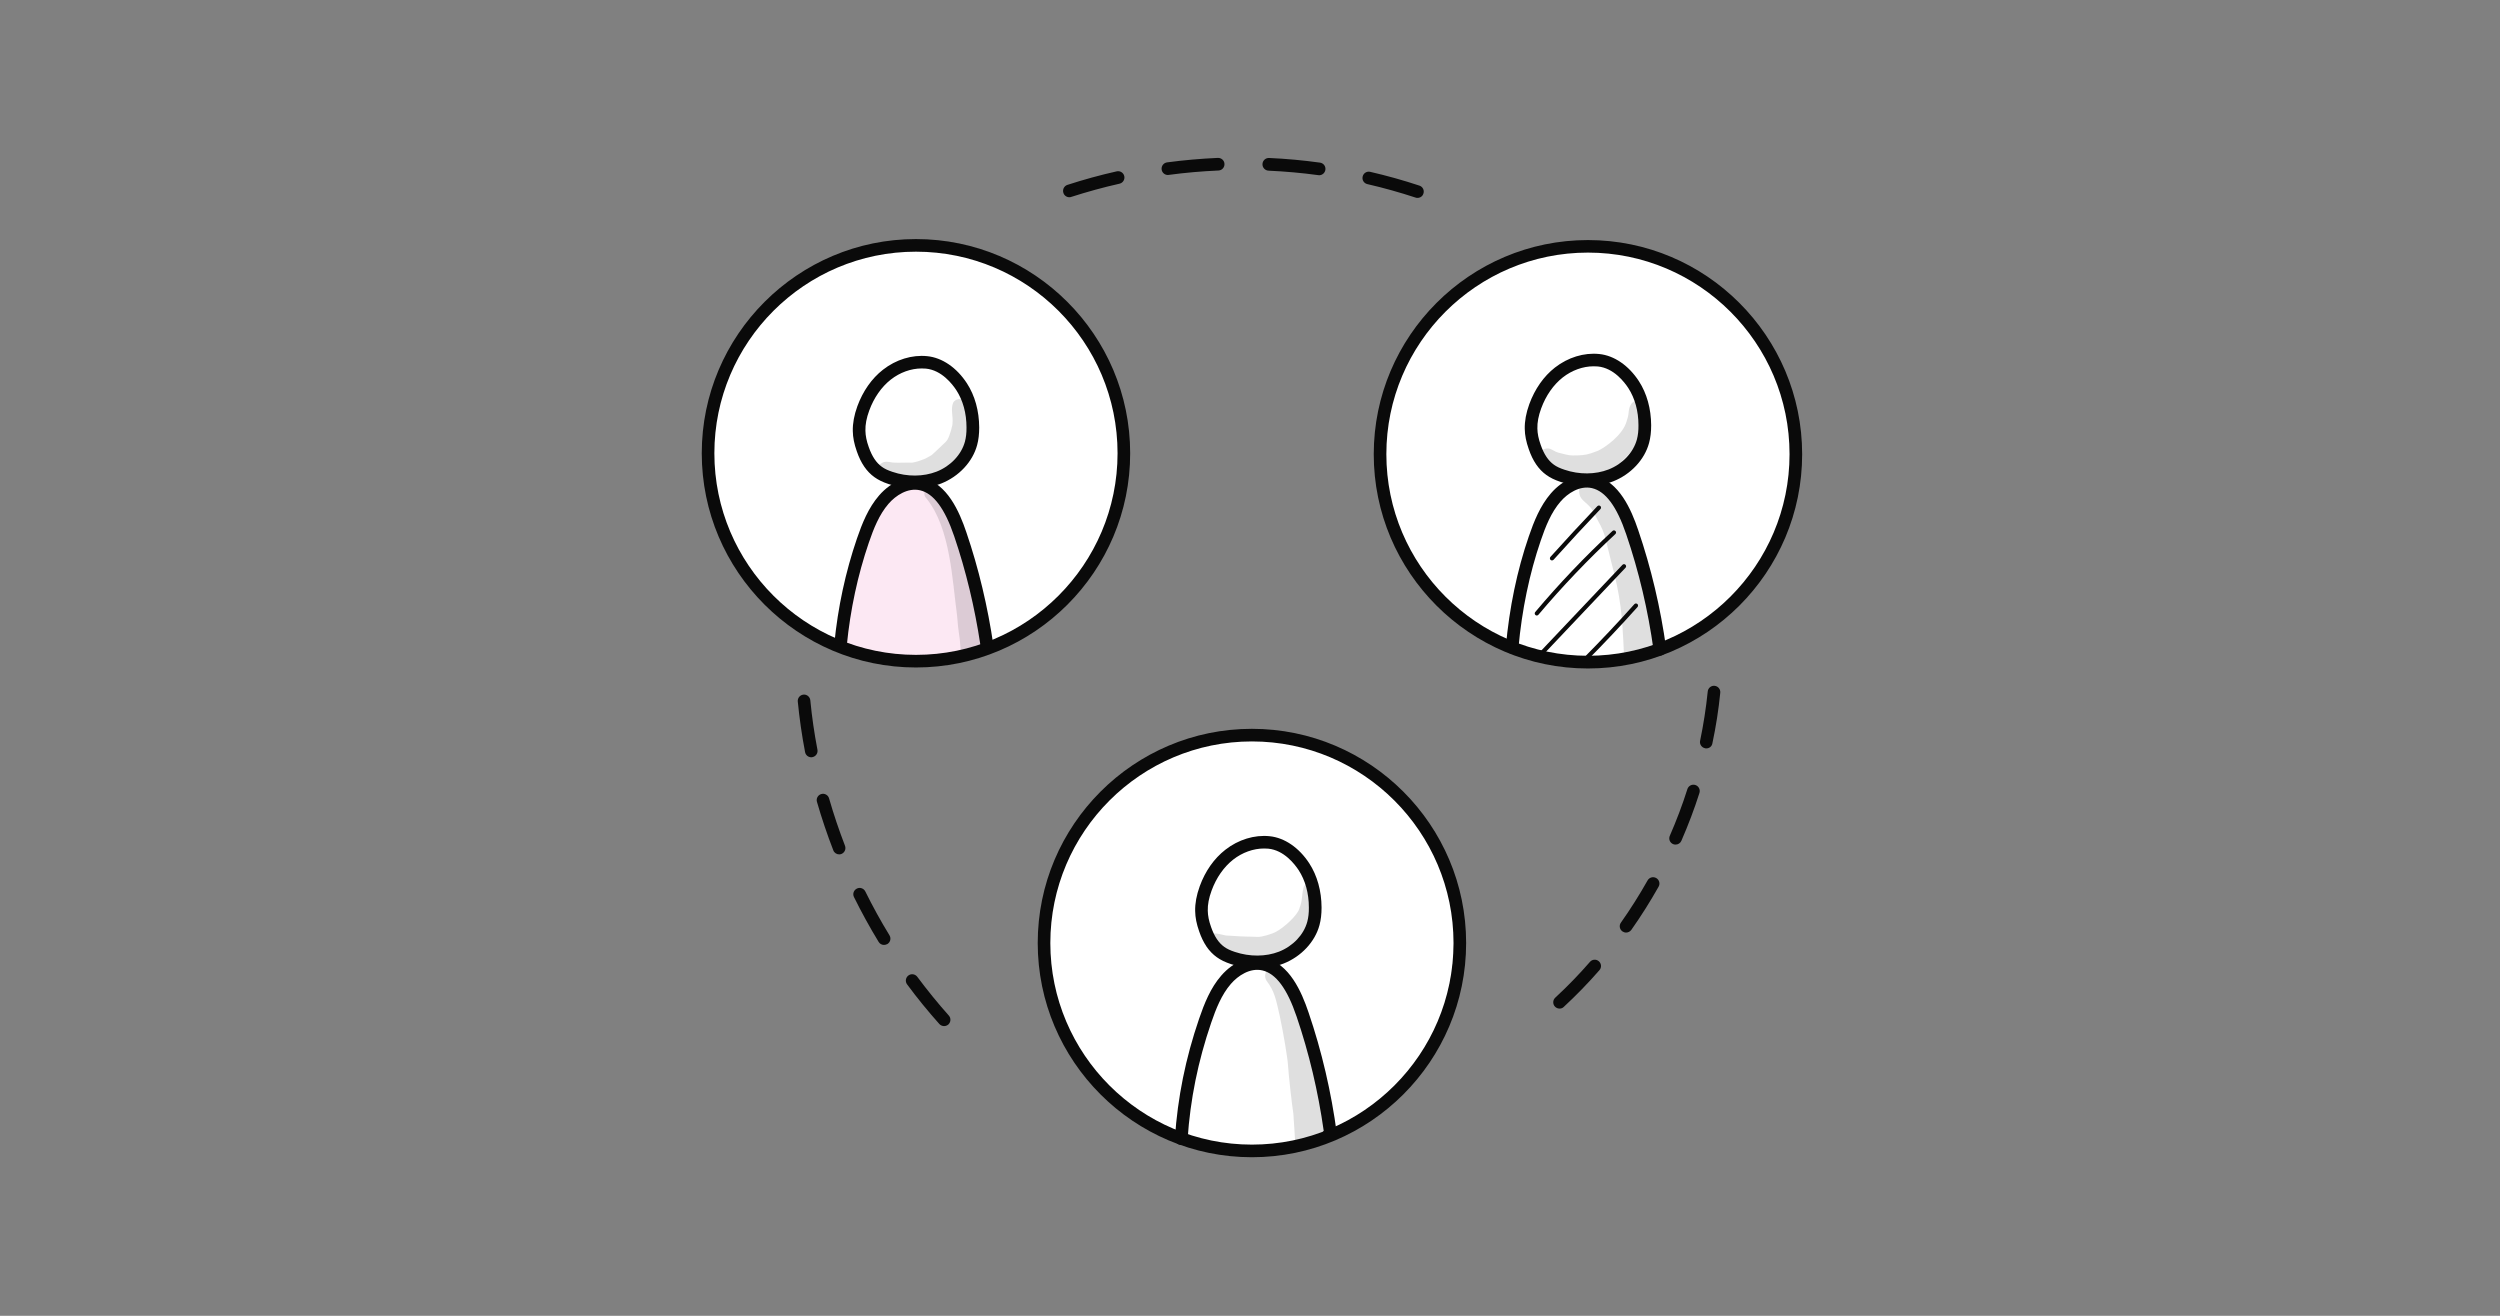 <svg width="570" height="300" viewBox="0 0 570 300" fill="none" xmlns="http://www.w3.org/2000/svg">
<rect x="0" y="0" width="570" height="300" fill="#808080" stroke="none"/>
<path d="M238.436 214.537C238.436 187.818 259.27 167.135 284.986 167.135C310.702 167.135 331.536 187.837 331.536 214.537C331.536 241.256 310.702 262.903 284.986 262.903C259.27 262.903 238.436 241.237 238.436 214.537Z" fill="white"/>
<g opacity="0.129">
<path d="M299.895 202.369C299.497 201.234 297.813 201.158 297.246 202.199C296.678 204.432 297.075 205.094 296.205 207.27C295.845 208.576 292.837 211.509 290.698 212.569C290.263 212.815 287.727 213.704 286.649 213.609C282.959 213.515 282.599 213.496 279.515 213.288C278.569 213.136 277.604 212.758 276.658 212.833C274.463 213.023 274.254 216.334 276.374 216.883C279.269 217.526 281.275 218.624 282.675 218.643C285.703 218.927 288.901 219.021 291.701 217.659C294.842 215.88 297.283 212.833 298.797 209.598C299.422 207.384 300.273 204.621 299.895 202.369Z" fill="#0A0A0A"/>
</g>
<g opacity="0.129">
<path d="M293.708 242.883C293.67 242.618 293.633 242.334 293.595 242.069C293.879 246.043 294.56 251.776 294.881 253.877C295.071 256.488 295.222 259.118 295.373 261.73C296.717 261.276 298.042 260.784 299.385 260.311C300.142 260.027 300.918 259.762 301.675 259.478C302.034 259.345 302.375 259.194 302.734 259.062C302.715 258.948 302.697 258.797 302.678 258.683C302.507 256.621 301.41 248.143 300.047 242.996C298.344 236.6 296.679 230.129 294.238 223.941C293.935 223.279 293.557 222.673 293.122 222.105C292.611 221.538 292.27 220.724 291.494 220.478C289.659 219.589 287.672 221.86 288.75 223.581C290.662 226.079 290.908 227.877 291.797 231.699C292.743 236.222 293.387 240.328 293.708 242.883Z" fill="#0A0A0A"/>
</g>
<path d="M269.317 261.049C269.279 261.049 269.26 261.049 269.222 261.049C268.427 260.992 267.822 260.311 267.879 259.516C268.503 250.225 270.301 241.294 273.404 232.249C274.577 228.824 275.997 225.247 278.438 222.447C281.238 219.211 285.079 217.678 288.467 218.454C293.973 219.722 296.755 226.118 298.344 230.829C301.353 239.647 303.529 248.957 304.797 258.457C304.892 259.138 304.494 259.781 303.851 260.008L303.302 260.197C302.545 260.443 301.732 260.046 301.486 259.289C301.315 258.759 301.448 258.211 301.807 257.832C300.539 248.863 298.458 240.083 295.619 231.757C293.462 225.399 290.908 221.974 287.823 221.254C285.023 220.611 282.279 222.428 280.633 224.339C278.513 226.78 277.227 230.035 276.148 233.195C273.139 241.994 271.379 250.679 270.774 259.724C270.698 260.462 270.074 261.049 269.317 261.049Z" fill="#0A0A0A"/>
<path d="M286.613 220.781C284.608 220.781 282.564 220.46 280.615 219.797C279.309 219.362 278.306 218.87 277.436 218.246C275.657 216.978 274.333 215.048 273.405 212.342C272.819 210.676 272.516 209.182 272.497 207.725C272.459 205.965 272.8 204.11 273.538 202.067C274.787 198.623 276.811 195.746 279.385 193.741C282.337 191.432 286.008 190.297 289.471 190.656C292.877 190.997 296.188 193.268 298.516 196.844C300.332 199.645 301.297 203.126 301.316 206.911C301.316 208.425 301.165 209.73 300.843 210.922C299.821 214.745 296.68 218.094 292.669 219.684C290.795 220.403 288.733 220.781 286.613 220.781ZM288.203 193.457C285.762 193.457 283.245 194.365 281.164 195.992C279.025 197.677 277.322 200.118 276.244 203.051C275.619 204.754 275.335 206.249 275.373 207.649C275.392 208.784 275.638 210.014 276.13 211.377C276.868 213.496 277.852 214.972 279.12 215.88C279.744 216.334 280.501 216.694 281.542 217.035C284.929 218.17 288.6 218.151 291.609 216.978C294.788 215.729 297.267 213.118 298.062 210.147C298.308 209.219 298.44 208.141 298.421 206.892C298.421 203.656 297.607 200.723 296.094 198.396C295.204 197.052 292.782 193.854 289.168 193.495C288.846 193.476 288.525 193.457 288.203 193.457Z" fill="#0A0A0A"/>
<path d="M285.439 263.849C258.512 263.849 236.6 241.937 236.6 215.01C236.6 188.083 258.512 166.17 285.439 166.17C312.366 166.17 334.279 188.083 334.279 215.01C334.279 241.937 312.366 263.849 285.439 263.849ZM285.439 169.046C260.102 169.046 239.476 189.672 239.476 215.01C239.476 240.347 260.102 260.973 285.439 260.973C310.777 260.973 331.403 240.347 331.403 215.01C331.403 189.672 310.777 169.046 285.439 169.046Z" fill="#0A0A0A"/>
<path d="M315.707 103.082C315.707 76.363 336.352 56.153 362.049 56.153C387.746 56.153 408.807 76.363 408.807 103.082C408.807 129.8 387.973 151.448 362.257 151.448C336.541 151.448 315.707 129.8 315.707 103.082Z" fill="white"/>
<path d="M378.432 149.48C377.732 149.48 377.108 148.95 377.013 148.231C375.764 139.167 373.664 130.274 370.769 121.796C368.612 115.438 366.057 112.013 362.973 111.294C360.172 110.651 357.428 112.467 355.782 114.378C353.663 116.819 352.376 120.074 351.297 123.234C348.705 130.822 346.983 139.073 346.207 147.739C346.131 148.534 345.412 149.121 344.636 149.045C343.842 148.969 343.255 148.269 343.331 147.474C344.126 138.581 345.885 130.103 348.572 122.288C349.746 118.863 351.165 115.306 353.606 112.486C356.406 109.25 360.248 107.718 363.635 108.493C369.141 109.761 371.923 116.157 373.513 120.869C376.464 129.517 378.603 138.581 379.89 147.834C380.003 148.629 379.454 149.348 378.66 149.461C378.565 149.461 378.489 149.48 378.432 149.48Z" fill="#0A0A0A"/>
<path d="M353.853 127.776C353.74 127.776 353.626 127.738 353.532 127.662C353.342 127.492 353.323 127.189 353.494 126.981C356.994 123.083 360.609 119.185 364.204 115.4C364.393 115.211 364.696 115.211 364.885 115.382C365.074 115.571 365.093 115.874 364.904 116.063C361.309 119.847 357.713 123.726 354.213 127.625C354.118 127.719 353.986 127.776 353.853 127.776Z" fill="#0A0A0A"/>
<path d="M350.391 140.34C350.277 140.34 350.163 140.303 350.088 140.227C349.88 140.057 349.861 139.754 350.031 139.546C355.5 133.055 361.422 126.83 367.648 121.058C367.837 120.869 368.14 120.888 368.329 121.077C368.519 121.266 368.5 121.569 368.31 121.758C362.123 127.511 356.219 133.698 350.769 140.151C350.655 140.284 350.523 140.34 350.391 140.34Z" fill="#0A0A0A"/>
<path d="M351.055 149.878C350.942 149.878 350.809 149.84 350.734 149.745C350.545 149.556 350.526 149.253 350.715 149.064L369.921 128.779C370.111 128.589 370.413 128.571 370.603 128.76C370.792 128.949 370.811 129.252 370.622 129.441L351.415 149.726C351.32 149.821 351.188 149.878 351.055 149.878Z" fill="#0A0A0A"/>
<path d="M361.268 150.975C361.154 150.975 361.022 150.937 360.927 150.843C360.738 150.654 360.738 150.351 360.927 150.162C364.92 146.15 368.856 141.968 372.64 137.748C372.811 137.559 373.113 137.54 373.321 137.71C373.511 137.881 373.53 138.184 373.359 138.392C369.575 142.63 365.62 146.812 361.608 150.843C361.514 150.919 361.4 150.975 361.268 150.975Z" fill="#0A0A0A"/>
<g opacity="0.129">
<path d="M374.994 91.917C374.218 91.122 372.837 91.122 372.061 91.917C371.02 93.317 371.663 93.79 370.888 95.986C370.055 99.183 365.911 102.06 364.321 102.779C361.937 103.744 361.161 103.744 359.931 103.82C357.547 103.895 357.963 103.838 355.333 103.214C354.671 102.987 355.011 103.138 353.781 102.495C353.346 102.249 352.835 102.173 352.362 102.306C350.829 102.665 350.527 104.936 351.927 105.693C359.893 111.067 367.633 109.515 373.404 100.924C374.521 98.956 375.297 96.761 375.505 94.491C375.618 93.62 375.732 92.598 374.994 91.917Z" fill="#0A0A0A"/>
</g>
<g opacity="0.129">
<path d="M367.31 127.908C369.543 136.178 369.864 140.208 370.243 148.78C370.299 149.14 370.337 149.48 370.394 149.84C370.413 149.972 370.413 150.124 370.432 150.256C371.17 150.161 371.908 150.067 372.646 149.972C373.952 149.669 375.257 149.329 376.544 148.988C377.036 148.742 377.528 148.496 378.02 148.25C377.736 146.188 377.301 144.144 376.847 142.1C375.219 133.301 374.141 124.105 369.751 116.157C368.445 113.489 366.761 110.745 364.093 109.288C361.254 107.945 358.643 111.862 360.895 114.038C363.26 116.176 362.825 115.817 364.339 118.731C366.118 121.796 366.136 123.405 367.31 127.908Z" fill="#0A0A0A"/>
</g>
<path d="M361.762 110.84C359.756 110.84 357.712 110.518 355.763 109.856C354.458 109.421 353.455 108.929 352.584 108.304C350.805 107.037 349.481 105.107 348.554 102.401C347.967 100.735 347.664 99.24 347.645 97.783C347.608 96.024 347.948 94.169 348.686 92.126C349.954 88.682 351.96 85.805 354.533 83.799C357.485 81.491 361.156 80.356 364.619 80.715C368.025 81.056 371.337 83.326 373.664 86.903C375.481 89.703 376.446 93.185 376.465 96.97C376.465 98.484 376.313 99.789 375.992 100.981C374.97 104.804 371.829 108.153 367.817 109.743C365.944 110.462 363.881 110.84 361.762 110.84ZM363.351 83.516C360.91 83.516 358.394 84.424 356.312 86.051C354.174 87.735 352.471 90.177 351.392 93.109C350.768 94.813 350.484 96.307 350.522 97.708C350.541 98.843 350.787 100.073 351.279 101.436C352.017 103.555 353.001 105.031 354.268 105.939C354.893 106.393 355.65 106.753 356.69 107.093C360.078 108.248 363.749 108.21 366.757 107.037C369.936 105.788 372.415 103.157 373.21 100.206C373.456 99.278 373.588 98.2 373.57 96.951C373.57 93.715 372.756 90.782 371.242 88.454C370.353 87.111 367.931 83.913 364.316 83.553C363.995 83.535 363.673 83.516 363.351 83.516Z" fill="#0A0A0A"/>
<path d="M362.053 152.414C335.125 152.414 313.213 130.501 313.213 103.574C313.213 76.647 335.125 54.734 362.053 54.734C388.98 54.734 410.892 76.647 410.892 103.574C410.892 130.501 388.98 152.414 362.053 152.414ZM362.053 57.592C336.715 57.592 316.089 78.218 316.089 103.555C316.089 128.893 336.715 149.518 362.053 149.518C387.39 149.518 408.016 128.893 408.016 103.555C408.016 78.218 387.39 57.592 362.053 57.592Z" fill="#0A0A0A"/>
<path d="M209.158 151.448C235.557 151.448 256.957 129.794 256.957 103.082C256.957 76.37 235.557 54.715 209.158 54.715C182.76 54.715 161.359 76.37 161.359 103.082C161.359 129.794 182.76 151.448 209.158 151.448Z" fill="white"/>
<path d="M210.162 150.54C213.606 150.54 216.993 150.105 220.304 149.177C221.648 148.799 222.972 148.364 224.24 147.815C222.802 138.524 220.626 129.403 217.787 120.509C216.444 116.327 214.344 111.597 210.067 110.613C207.21 109.969 204.182 111.332 202.138 113.451C200.095 115.571 198.903 118.333 197.843 121.077C194.664 129.365 192.563 138.07 191.561 146.888C197.427 149.196 203.936 150.54 210.162 150.54Z" fill="#FCE8F3"/>
<path d="M224.869 149.007C224.32 149.007 223.809 148.704 223.563 148.174C223.393 147.796 223.393 147.399 223.526 147.039C222.239 138.467 220.233 130.141 217.565 122.288C215.408 115.93 212.853 112.505 209.769 111.786C206.987 111.143 204.224 112.959 202.578 114.87C200.459 117.311 199.172 120.566 198.093 123.726C195.558 131.144 193.874 138.997 193.079 147.077C193.003 147.872 192.284 148.439 191.508 148.364C190.714 148.288 190.146 147.588 190.222 146.793C191.035 138.486 192.776 130.406 195.387 122.78C196.561 119.355 197.98 115.798 200.421 112.978C203.222 109.742 207.063 108.21 210.45 108.985C215.957 110.253 218.738 116.649 220.328 121.361C223.128 129.573 225.21 138.297 226.515 147.266C226.61 147.891 226.288 148.496 225.702 148.78L225.494 148.875C225.267 148.969 225.077 149.007 224.869 149.007Z" fill="#0A0A0A"/>
<g opacity="0.129">
<path d="M220.402 92.031C219.948 90.725 217.98 90.63 217.318 91.822C216.712 93.279 217.336 94.945 217.166 96.496C217.261 96.78 216.485 99.581 216.05 100.148C215.898 100.413 216.182 100.016 216.277 99.902C216.144 100.054 215.955 100.338 215.823 100.508C215.766 100.584 215.69 100.659 215.633 100.735C214.593 101.776 213.495 102.76 212.417 103.763C210.486 104.86 210.922 104.595 209.275 105.182C208.84 105.314 208.424 105.409 207.97 105.485C207.932 105.485 207.913 105.485 207.856 105.485C206.399 105.428 204.942 105.579 203.485 105.447C203.428 105.447 203.371 105.428 203.334 105.428C202.577 105.295 201.782 105.125 201.082 105.56C199.473 106.431 199.795 109.061 201.593 109.496C203.561 109.988 205.585 110.613 207.629 110.423C210.165 110.196 212.511 109.004 214.668 107.736C220.629 104.69 222.143 96.894 220.402 92.031Z" fill="#0A0A0A"/>
</g>
<g opacity="0.129">
<path d="M218.209 140.302C218.587 145.26 218.795 144.39 218.984 147.644C219.041 148.25 219.079 148.874 219.098 149.48C219.495 149.385 219.912 149.31 220.309 149.196C221.861 148.761 223.393 148.25 224.869 147.588C225.096 147.493 225.324 147.379 225.551 147.247C225.153 144.957 224.699 142.478 224.188 140.265C223.147 135.534 221.917 130.879 220.46 126.262C219.249 122.25 218.152 118.163 216.222 114.416C215.711 113.375 215.048 112.41 214.31 111.521C213.913 110.972 213.326 110.499 212.607 110.518C210.999 110.461 210.11 112.599 211.283 113.716C216.714 120.49 217.111 132.298 218.209 140.302Z" fill="#0A0A0A"/>
</g>
<path d="M208.555 111.332C206.549 111.332 204.505 111.01 202.556 110.348C201.251 109.912 200.248 109.42 199.377 108.796C197.599 107.528 196.274 105.598 195.347 102.892C194.76 101.227 194.457 99.732 194.438 98.275C194.401 96.515 194.741 94.661 195.479 92.617C196.747 89.173 198.753 86.297 201.326 84.291C204.278 81.982 207.949 80.847 211.412 81.207C214.818 81.547 218.13 83.818 220.457 87.394C222.274 90.195 223.239 93.677 223.258 97.461C223.258 98.975 223.106 100.3 222.785 101.473C221.763 105.295 218.622 108.645 214.61 110.234C212.737 110.953 210.674 111.332 208.555 111.332ZM210.144 84.007C207.703 84.007 205.187 84.915 203.105 86.543C200.967 88.227 199.264 90.668 198.185 93.601C197.561 95.304 197.277 96.799 197.315 98.199C197.334 99.335 197.58 100.565 198.072 101.927C198.81 104.046 199.794 105.522 201.061 106.431C201.686 106.885 202.443 107.244 203.483 107.585C206.871 108.739 210.542 108.701 213.55 107.528C216.729 106.279 219.208 103.649 220.003 100.697C220.249 99.77 220.381 98.71 220.363 97.442C220.363 94.206 219.549 91.273 218.035 88.946C217.146 87.602 214.724 84.404 211.109 84.045C210.788 84.026 210.466 84.007 210.144 84.007Z" fill="#0A0A0A"/>
<path d="M208.84 152.186C181.913 152.186 160 130.273 160 103.346C160 76.419 181.913 54.507 208.84 54.507C235.767 54.507 257.679 76.419 257.679 103.346C257.698 130.273 235.786 152.186 208.84 152.186ZM208.84 57.383C183.502 57.383 162.876 78.009 162.876 103.346C162.876 128.684 183.502 149.31 208.84 149.31C234.177 149.31 254.803 128.684 254.803 103.346C254.803 77.99 234.196 57.383 208.84 57.383Z" fill="#0A0A0A"/>
<path d="M215.254 233.951C214.857 233.951 214.459 233.781 214.176 233.478C211.602 230.602 209.123 227.555 206.815 224.433C206.342 223.79 206.474 222.9 207.117 222.408C207.761 221.935 208.65 222.068 209.142 222.711C211.413 225.758 213.816 228.729 216.333 231.548C216.863 232.135 216.806 233.043 216.219 233.592C215.935 233.819 215.595 233.951 215.254 233.951ZM201.554 215.445C201.062 215.445 200.589 215.199 200.324 214.745C198.318 211.452 196.426 208.008 194.704 204.526C194.345 203.807 194.647 202.956 195.366 202.596C196.066 202.237 196.937 202.539 197.296 203.259C198.981 206.665 200.816 210.014 202.803 213.25C203.219 213.931 203.011 214.82 202.33 215.237C202.065 215.369 201.8 215.445 201.554 215.445ZM191.336 194.8C190.768 194.8 190.219 194.459 189.992 193.873C188.592 190.259 187.343 186.55 186.265 182.822C186.037 182.065 186.492 181.251 187.248 181.043C188.005 180.816 188.819 181.27 189.027 182.027C190.068 185.66 191.298 189.294 192.66 192.832C192.944 193.57 192.585 194.403 191.847 194.705C191.695 194.762 191.525 194.8 191.336 194.8ZM184.978 172.66C184.296 172.66 183.691 172.187 183.559 171.487C182.821 167.665 182.272 163.786 181.893 159.944C181.818 159.15 182.404 158.449 183.18 158.374C183.956 158.279 184.675 158.885 184.751 159.661C185.11 163.407 185.659 167.211 186.378 170.939C186.529 171.714 186.018 172.471 185.243 172.623C185.148 172.66 185.072 172.66 184.978 172.66Z" fill="#0A0A0A"/>
<path d="M323.193 45.121C323.042 45.121 322.89 45.102 322.739 45.045C319.163 43.872 315.473 42.832 311.764 41.98C310.988 41.81 310.496 41.034 310.685 40.258C310.855 39.482 311.631 38.99 312.407 39.179C316.192 40.05 319.976 41.11 323.628 42.321C324.385 42.567 324.801 43.38 324.537 44.137C324.366 44.743 323.799 45.121 323.193 45.121ZM243.812 44.97C243.207 44.97 242.639 44.591 242.45 43.967C242.204 43.21 242.62 42.396 243.377 42.15C247.048 40.958 250.832 39.917 254.617 39.066C255.393 38.896 256.169 39.388 256.339 40.163C256.509 40.939 256.017 41.715 255.241 41.885C251.533 42.718 247.843 43.74 244.247 44.894C244.115 44.951 243.963 44.97 243.812 44.97ZM300.77 39.955C300.713 39.955 300.637 39.955 300.58 39.936C296.834 39.425 293.011 39.085 289.227 38.914C288.432 38.877 287.808 38.196 287.845 37.401C287.883 36.606 288.545 35.981 289.359 36.019C293.238 36.19 297.136 36.549 300.959 37.079C301.754 37.193 302.302 37.912 302.189 38.706C302.094 39.425 301.47 39.955 300.77 39.955ZM266.273 39.898C265.554 39.898 264.949 39.369 264.854 38.65C264.741 37.855 265.308 37.136 266.084 37.022C269.926 36.511 273.824 36.171 277.684 36C278.479 35.981 279.16 36.587 279.179 37.382C279.217 38.176 278.592 38.858 277.797 38.877C274.013 39.047 270.19 39.369 266.444 39.88C266.406 39.898 266.33 39.898 266.273 39.898Z" fill="#0A0A0A"/>
<path d="M355.587 229.959C355.209 229.959 354.811 229.807 354.528 229.505C353.979 228.918 354.017 228.01 354.603 227.461C357.366 224.906 360.034 222.163 362.513 219.305C363.043 218.7 363.951 218.643 364.538 219.173C365.143 219.703 365.2 220.611 364.67 221.198C362.116 224.131 359.372 226.95 356.533 229.58C356.306 229.826 355.947 229.959 355.587 229.959ZM370.744 212.626C370.461 212.626 370.177 212.531 369.912 212.361C369.268 211.906 369.098 210.998 369.571 210.355C371.747 207.27 373.791 204.035 375.645 200.742C376.043 200.042 376.913 199.796 377.613 200.193C378.314 200.591 378.56 201.461 378.162 202.161C376.251 205.548 374.169 208.86 371.937 212.02C371.634 212.417 371.199 212.626 370.744 212.626ZM382.022 192.567C381.833 192.567 381.644 192.53 381.455 192.454C380.717 192.132 380.395 191.281 380.717 190.562C382.231 187.08 383.593 183.503 384.728 179.908C384.974 179.151 385.788 178.735 386.545 178.981C387.302 179.227 387.718 180.041 387.472 180.797C386.299 184.487 384.899 188.158 383.347 191.716C383.12 192.246 382.59 192.567 382.022 192.567ZM389.043 170.636C388.948 170.636 388.854 170.636 388.74 170.598C387.964 170.428 387.453 169.671 387.624 168.895C388.399 165.167 388.986 161.402 389.364 157.655C389.44 156.86 390.159 156.274 390.935 156.368C391.73 156.444 392.297 157.163 392.222 157.939C391.843 161.78 391.238 165.659 390.424 169.482C390.311 170.182 389.724 170.636 389.043 170.636Z" fill="#0A0A0A"/>
</svg>
